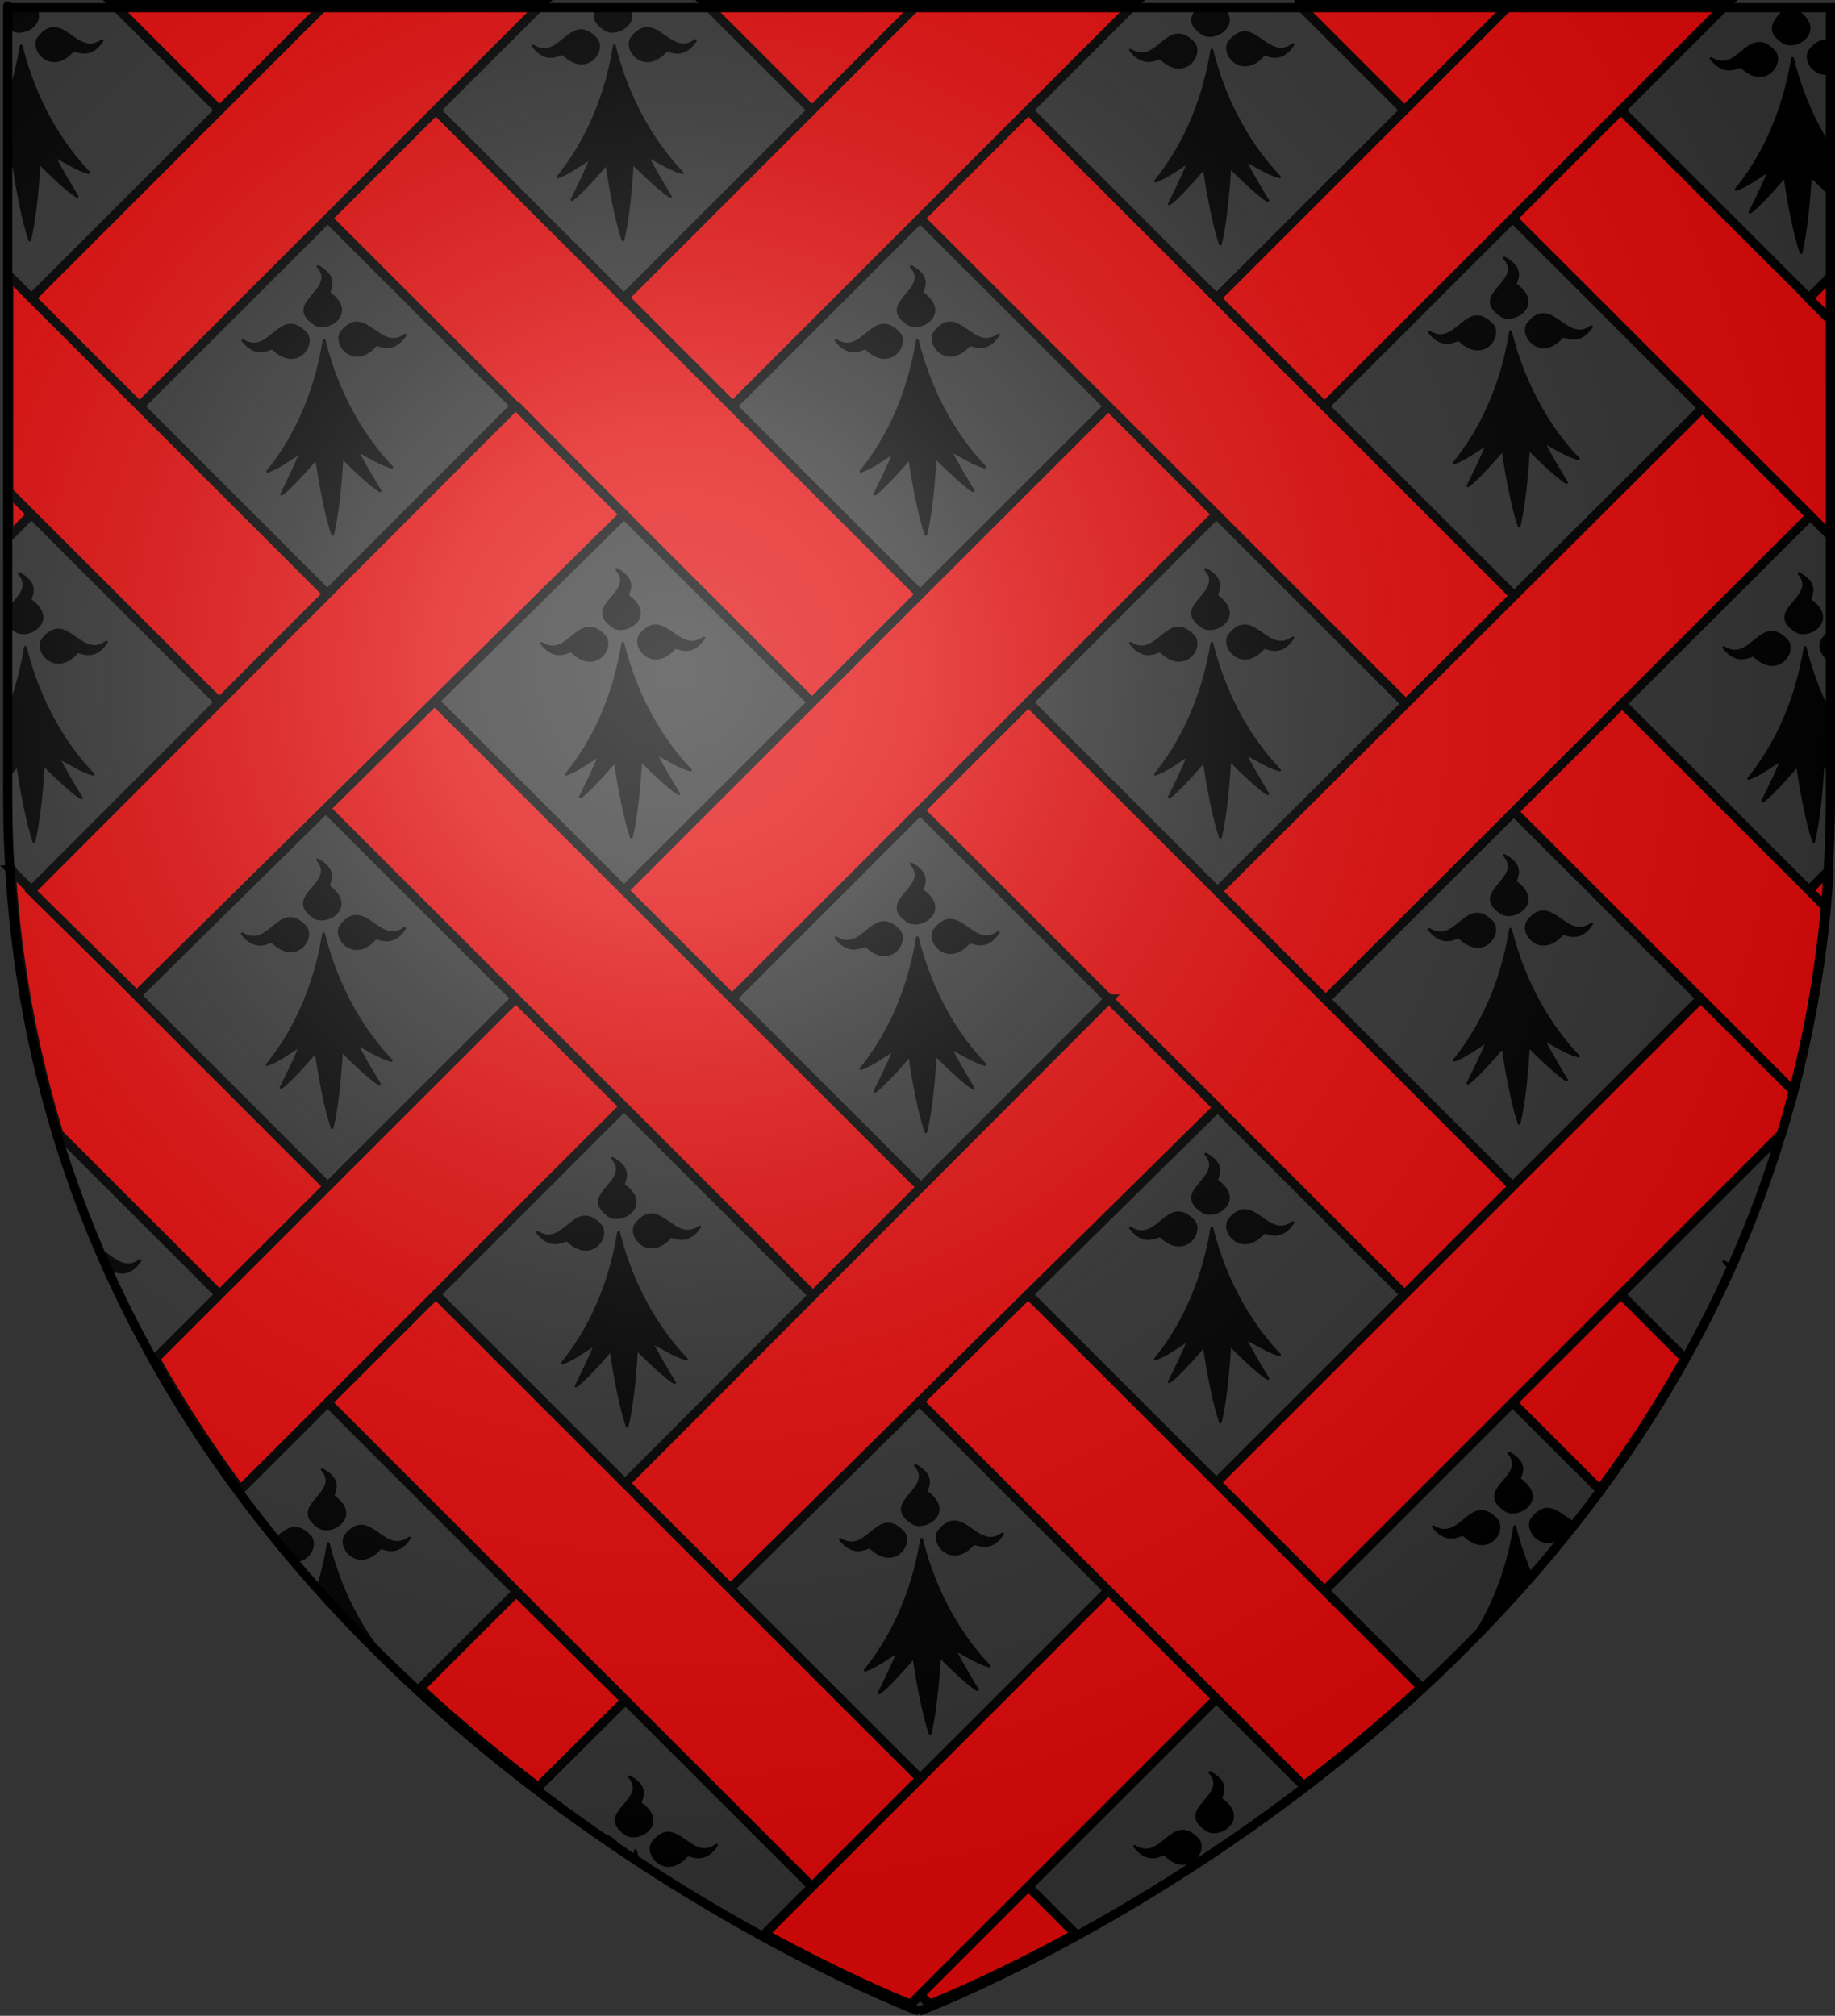 <?xml version="1.0" encoding="UTF-8" standalone="no"?>
<svg
   xmlns:dc="http://purl.org/dc/elements/1.1/"
   xmlns:cc="http://creativecommons.org/ns#"
   xmlns:rdf="http://www.w3.org/1999/02/22-rdf-syntax-ns#"
   xmlns:svg="http://www.w3.org/2000/svg"
   xmlns="http://www.w3.org/2000/svg"
   xmlns:xlink="http://www.w3.org/1999/xlink"
   xmlns:sodipodi="http://sodipodi.sourceforge.net/DTD/sodipodi-0.dtd"
   xmlns:inkscape="http://www.inkscape.org/namespaces/inkscape"
   height="660.335"
   width="601.018"
   version="1.0"
   id="svg2"
   sodipodi:version="0.32"
   inkscape:version="0.48.1 "
   sodipodi:docname="Blason_ville_fr_Vritz_(Loire-Atlantique).svg.2013_03_13_14_46_49.0.svg"
   inkscape:export-filename="/Users/olivier/Desktop/Blason Rouge/Blason_Vide_3D.png"
   inkscape:export-xdpi="144"
   inkscape:export-ydpi="144"
   inkscape:output_extension="org.inkscape.output.svg.inkscape">
  <rect width="100%" height="100%" fill="#333333" stroke="none"/>
  <sodipodi:namedview
     inkscape:window-height="808"
     inkscape:window-width="1280"
     inkscape:pageshadow="2"
     inkscape:pageopacity="0.0"
     guidetolerance="10.0"
     gridtolerance="10.0"
     objecttolerance="10.0"
     borderopacity="1.0"
     bordercolor="#666666"
     pagecolor="#ffffff"
     id="base"
     showgrid="false"
     height="660px"
     inkscape:zoom="0.72567609"
     inkscape:cx="132.45679"
     inkscape:cy="292.40163"
     inkscape:window-x="-3"
     inkscape:window-y="14"
     inkscape:current-layer="layer4"
     showborder="true"
     inkscape:showpageshadow="false"
     inkscape:window-maximized="0" />
  <desc
     id="desc4">Flag of Canton of Valais (Wallis)</desc>
  <defs
     id="defs6">
    <inkscape:perspective
       sodipodi:type="inkscape:persp3d"
       inkscape:vp_x="0 : 330 : 1"
       inkscape:vp_y="0 : 1000 : 0"
       inkscape:vp_z="600 : 330 : 1"
       inkscape:persp3d-origin="300 : 220 : 1"
       id="perspective78" />
    <linearGradient
       id="linearGradient2893">
      <stop
         style="stop-color:white;stop-opacity:0.314;"
         offset="0"
         id="stop2895" />
      <stop
         id="stop2897"
         offset="0.19"
         style="stop-color:white;stop-opacity:0.251;" />
      <stop
         style="stop-color:#6b6b6b;stop-opacity:0.125;"
         offset="0.6"
         id="stop2901" />
      <stop
         style="stop-color:black;stop-opacity:0.125;"
         offset="1"
         id="stop2899" />
    </linearGradient>
    <linearGradient
       id="linearGradient2885">
      <stop
         id="stop2887"
         offset="0"
         style="stop-color:white;stop-opacity:1;" />
      <stop
         style="stop-color:white;stop-opacity:1;"
         offset="0.229"
         id="stop2891" />
      <stop
         id="stop2889"
         offset="1"
         style="stop-color:black;stop-opacity:1;" />
    </linearGradient>
    <linearGradient
       id="linearGradient2955">
      <stop
         id="stop2867"
         offset="0"
         style="stop-color:#fd0000;stop-opacity:1;" />
      <stop
         style="stop-color:#e77275;stop-opacity:0.659;"
         offset="0.5"
         id="stop2873" />
      <stop
         style="stop-color:black;stop-opacity:0.323;"
         offset="1"
         id="stop2959" />
    </linearGradient>
    <radialGradient
       inkscape:collect="always"
       xlink:href="#linearGradient2955"
       id="radialGradient2961"
       cx="225.524"
       cy="218.901"
       fx="225.524"
       fy="218.901"
       r="300"
       gradientTransform="matrix(-4.167939e-4,2.183,-1.884,-3.599562e-4,615.597,-289.121)"
       gradientUnits="userSpaceOnUse" />
    <polygon
       id="star"
       transform="scale(53,53)"
       points="0,-1 0.588,0.809 -0.951,-0.309 0.951,-0.309 -0.588,0.809 0,-1 " />
    <clipPath
       id="clip">
      <path
         d="M 0,-200 L 0,600 L 300,600 L 300,-200 L 0,-200 z"
         id="path10" />
    </clipPath>
    <radialGradient
       inkscape:collect="always"
       xlink:href="#linearGradient2955"
       id="radialGradient1911"
       gradientUnits="userSpaceOnUse"
       gradientTransform="matrix(-4.167939e-4,2.183,-1.884,-3.599562e-4,615.597,-289.121)"
       cx="225.524"
       cy="218.901"
       fx="225.524"
       fy="218.901"
       r="300" />
    <radialGradient
       inkscape:collect="always"
       xlink:href="#linearGradient2955"
       id="radialGradient2865"
       gradientUnits="userSpaceOnUse"
       gradientTransform="matrix(0,1.749,-1.593,-1.049767e-7,551.788,-191.29)"
       cx="225.524"
       cy="218.901"
       fx="225.524"
       fy="218.901"
       r="300" />
    <radialGradient
       inkscape:collect="always"
       xlink:href="#linearGradient2955"
       id="radialGradient2871"
       gradientUnits="userSpaceOnUse"
       gradientTransform="matrix(0,1.386,-1.323,-5.741131e-8,-158.082,-109.541)"
       cx="225.524"
       cy="218.901"
       fx="225.524"
       fy="218.901"
       r="300" />
    <radialGradient
       inkscape:collect="always"
       xlink:href="#linearGradient2893"
       id="radialGradient3163"
       gradientUnits="userSpaceOnUse"
       gradientTransform="matrix(1.353,0,0,1.349,-79.007,-85.747)"
       cx="221.445"
       cy="226.331"
       fx="221.445"
       fy="226.331"
       r="300" />
    <linearGradient
       id="linearGradient2569">
      <stop
         style="stop-color:white;stop-opacity:0.314"
         offset="0"
         id="stop2571" />
      <stop
         style="stop-color:white;stop-opacity:0.251"
         offset="0.19"
         id="stop2573" />
      <stop
         style="stop-color:#6b6b6b;stop-opacity:0.125"
         offset="0.6"
         id="stop2575" />
      <stop
         style="stop-color:black;stop-opacity:0.125"
         offset="1"
         id="stop2577" />
    </linearGradient>
    <linearGradient
       id="linearGradient2561">
      <stop
         style="stop-color:white;stop-opacity:1"
         offset="0"
         id="stop2563" />
      <stop
         style="stop-color:white;stop-opacity:1"
         offset="0.229"
         id="stop2565" />
      <stop
         style="stop-color:black;stop-opacity:1"
         offset="1"
         id="stop2567" />
    </linearGradient>
    <linearGradient
       id="linearGradient2553">
      <stop
         style="stop-color:#fd0000;stop-opacity:1"
         offset="0"
         id="stop2555" />
      <stop
         style="stop-color:#e77275;stop-opacity:0.659"
         offset="0.5"
         id="stop2557" />
      <stop
         style="stop-color:black;stop-opacity:0.323"
         offset="1"
         id="stop2559" />
    </linearGradient>
    <radialGradient
       cx="225.524"
       cy="218.901"
       r="300"
       fx="225.524"
       fy="218.901"
       id="radialGradient2551"
       xlink:href="#linearGradient2955"
       gradientUnits="userSpaceOnUse"
       gradientTransform="matrix(-4.167939e-4,2.183,-1.884,-3.599562e-4,615.597,-289.121)" />
    <polygon
       points="0,-1 0.588,0.809 -0.951,-0.309 0.951,-0.309 -0.588,0.809 0,-1 "
       transform="scale(53,53)"
       id="polygon2549" />
    <clipPath
       id="clipPath2545">
      <path
         d="M 0,-200 L 0,600 L 300,600 L 300,-200 L 0,-200 z"
         id="path2547" />
    </clipPath>
    <radialGradient
       cx="225.524"
       cy="218.901"
       r="300"
       fx="225.524"
       fy="218.901"
       id="radialGradient2543"
       xlink:href="#linearGradient2955"
       gradientUnits="userSpaceOnUse"
       gradientTransform="matrix(-4.167939e-4,2.183,-1.884,-3.599562e-4,615.597,-289.121)" />
    <radialGradient
       cx="225.524"
       cy="218.901"
       r="300"
       fx="225.524"
       fy="218.901"
       id="radialGradient2541"
       xlink:href="#linearGradient2955"
       gradientUnits="userSpaceOnUse"
       gradientTransform="matrix(0,1.749,-1.593,-1.049767e-7,551.788,-191.29)" />
    <radialGradient
       cx="225.524"
       cy="218.901"
       r="300"
       fx="225.524"
       fy="218.901"
       id="radialGradient2539"
       xlink:href="#linearGradient2955"
       gradientUnits="userSpaceOnUse"
       gradientTransform="matrix(0,1.386,-1.323,-5.741131e-8,-158.082,-109.541)" />
    <clipPath
       clipPathUnits="userSpaceOnUse"
       id="clipPath3162">
      <path
         inkscape:connector-curvature="0"
         inkscape:export-ydpi="144"
         inkscape:export-xdpi="144"
         id="path3164"
         style="fill:none;stroke:#000000;stroke-width:10.514;stroke-linecap:butt;stroke-linejoin:miter;stroke-miterlimit:4;stroke-opacity:1;stroke-dasharray:none"
         d="m -332.426,186.02 c 0,0 -980.699,-451.102 -940.205,-1499.727 40.494,-1048.624 36.678,-949.806 36.678,-949.806 l 1993.266,76.973 -36.678,949.806 C 680.14,-188.109 -332.426,186.02 -332.426,186.02 z"
         sodipodi:nodetypes="cccccc" />
    </clipPath>
    <clipPath
       clipPathUnits="userSpaceOnUse"
       id="clipPath3166">
      <path
         inkscape:connector-curvature="0"
         inkscape:export-ydpi="144"
         inkscape:export-xdpi="144"
         id="path3168"
         style="fill:none;stroke:#000000;stroke-width:10.514;stroke-linecap:butt;stroke-linejoin:miter;stroke-miterlimit:4;stroke-opacity:1;stroke-dasharray:none"
         d="m -673.951,558.137 c 0,0 -980.699,-451.102 -940.205,-1499.727 40.494,-1048.624 36.678,-949.806 36.678,-949.806 l 1993.266,76.973 -36.678,949.806 C 338.615,184.008 -673.951,558.137 -673.951,558.137 z"
         sodipodi:nodetypes="cccccc" />
    </clipPath>
    <clipPath
       clipPathUnits="userSpaceOnUse"
       id="clipPath3170">
      <path
         inkscape:connector-curvature="0"
         inkscape:export-ydpi="144"
         inkscape:export-xdpi="144"
         id="path3172"
         style="fill:none;stroke:#000000;stroke-width:10.514;stroke-linecap:butt;stroke-linejoin:miter;stroke-miterlimit:4;stroke-opacity:1;stroke-dasharray:none"
         d="m 302.701,205.477 c 0,0 -980.699,-451.102 -940.205,-1499.727 40.494,-1048.624 36.678,-949.806 36.678,-949.806 l 1993.266,76.973 -36.678,949.806 C 1315.267,-168.653 302.701,205.477 302.701,205.477 z"
         sodipodi:nodetypes="cccccc" />
    </clipPath>
    <clipPath
       clipPathUnits="userSpaceOnUse"
       id="clipPath3174">
      <path
         inkscape:connector-curvature="0"
         inkscape:export-ydpi="144"
         inkscape:export-xdpi="144"
         id="path3176"
         style="fill:none;stroke:#000000;stroke-width:10.514;stroke-linecap:butt;stroke-linejoin:miter;stroke-miterlimit:4;stroke-opacity:1;stroke-dasharray:none"
         d="m 624.3,587.992 c 0,0 -980.699,-451.102 -940.205,-1499.727 40.494,-1048.624 36.678,-949.806 36.678,-949.806 l 1993.266,76.973 -36.678,949.806 C 1636.867,213.862 624.3,587.992 624.3,587.992 z"
         sodipodi:nodetypes="cccccc" />
    </clipPath>
    <clipPath
       clipPathUnits="userSpaceOnUse"
       id="clipPath3178">
      <path
         inkscape:connector-curvature="0"
         inkscape:export-ydpi="144"
         inkscape:export-xdpi="144"
         id="path3180"
         style="fill:none;stroke:#000000;stroke-width:10.514;stroke-linecap:butt;stroke-linejoin:miter;stroke-miterlimit:4;stroke-opacity:1;stroke-dasharray:none"
         d="m -1003.733,864.8 c 0,0 -980.699,-451.102 -940.205,-1499.727 40.494,-1048.624 36.678,-949.806 36.678,-949.806 L 86.006,-1507.76 49.328,-557.953 C 8.834,490.671 -1003.733,864.8 -1003.733,864.8 z"
         sodipodi:nodetypes="cccccc" />
    </clipPath>
    <clipPath
       clipPathUnits="userSpaceOnUse"
       id="clipPath3182">
      <path
         inkscape:connector-curvature="0"
         inkscape:export-ydpi="144"
         inkscape:export-xdpi="144"
         id="path3184"
         style="fill:none;stroke:#000000;stroke-width:10.514;stroke-linecap:butt;stroke-linejoin:miter;stroke-miterlimit:4;stroke-opacity:1;stroke-dasharray:none"
         d="m 905.859,933.472 c 0,0 -980.699,-451.102 -940.205,-1499.727 C 6.148,-1614.879 2.332,-1516.061 2.332,-1516.061 l 1993.266,76.973 -36.678,949.806 C 1918.426,559.343 905.859,933.472 905.859,933.472 z"
         sodipodi:nodetypes="cccccc" />
    </clipPath>
    <clipPath
       clipPathUnits="userSpaceOnUse"
       id="clipPath3186">
      <path
         inkscape:connector-curvature="0"
         inkscape:export-ydpi="144"
         inkscape:export-xdpi="144"
         id="path3188"
         style="fill:none;stroke:#000000;stroke-width:10.514;stroke-linecap:butt;stroke-linejoin:miter;stroke-miterlimit:4;stroke-opacity:1;stroke-dasharray:none"
         d="m -1045.839,2313.14 c 0,0 -980.699,-451.102 -940.205,-1499.727 40.494,-1048.624 36.678,-949.806 36.678,-949.806 L 43.9,-59.42 7.222,890.386 C -33.272,1939.011 -1045.839,2313.14 -1045.839,2313.14 z"
         sodipodi:nodetypes="cccccc" />
    </clipPath>
    <clipPath
       clipPathUnits="userSpaceOnUse"
       id="clipPath3190">
      <path
         inkscape:connector-curvature="0"
         inkscape:export-ydpi="144"
         inkscape:export-xdpi="144"
         id="path3192"
         style="fill:none;stroke:#000000;stroke-width:10.514;stroke-linecap:butt;stroke-linejoin:miter;stroke-miterlimit:4;stroke-opacity:1;stroke-dasharray:none"
         d="m -411.298,2347.784 c 0,0 -980.699,-451.102 -940.205,-1499.727 40.494,-1048.624 36.678,-949.806 36.678,-949.806 L 678.441,-24.776 641.763,925.03 C 601.269,1973.654 -411.298,2347.784 -411.298,2347.784 z"
         sodipodi:nodetypes="cccccc" />
    </clipPath>
    <clipPath
       clipPathUnits="userSpaceOnUse"
       id="clipPath3194">
      <path
         inkscape:connector-curvature="0"
         inkscape:export-ydpi="144"
         inkscape:export-xdpi="144"
         id="path3196"
         style="fill:none;stroke:#000000;stroke-width:10.514;stroke-linecap:butt;stroke-linejoin:miter;stroke-miterlimit:4;stroke-opacity:1;stroke-dasharray:none"
         d="m 241.842,2378.075 c 0,0 -980.699,-451.102 -940.205,-1499.727 40.494,-1048.624 36.678,-949.806 36.678,-949.806 L 1331.581,5.515 1294.903,955.321 C 1254.409,2003.946 241.842,2378.075 241.842,2378.075 z"
         sodipodi:nodetypes="cccccc" />
    </clipPath>
    <clipPath
       clipPathUnits="userSpaceOnUse"
       id="clipPath3198">
      <path
         inkscape:connector-curvature="0"
         inkscape:export-ydpi="144"
         inkscape:export-xdpi="144"
         id="path3200"
         style="fill:none;stroke:#000000;stroke-width:10.514;stroke-linecap:butt;stroke-linejoin:miter;stroke-miterlimit:4;stroke-opacity:1;stroke-dasharray:none"
         d="m 890.577,2403.127 c 0,0 -980.699,-451.102 -940.205,-1499.727 40.494,-1048.624 36.678,-949.806 36.678,-949.806 L 1980.315,30.567 1943.637,980.373 c -40.494,1048.624 -1053.061,1422.754 -1053.061,1422.754 z"
         sodipodi:nodetypes="cccccc" />
    </clipPath>
    <clipPath
       clipPathUnits="userSpaceOnUse"
       id="clipPath3202">
      <path
         inkscape:connector-curvature="0"
         inkscape:export-ydpi="144"
         inkscape:export-xdpi="144"
         id="path3204"
         style="fill:none;stroke:#000000;stroke-width:10.514;stroke-linecap:butt;stroke-linejoin:miter;stroke-miterlimit:4;stroke-opacity:1;stroke-dasharray:none"
         d="m -1032.274,1603.891 c 0,0 -980.699,-451.102 -940.205,-1499.727 40.494,-1048.624 36.678,-949.806 36.678,-949.806 L 57.465,-768.669 20.787,181.137 C -19.707,1229.761 -1032.274,1603.891 -1032.274,1603.891 z"
         sodipodi:nodetypes="cccccc" />
    </clipPath>
    <clipPath
       clipPathUnits="userSpaceOnUse"
       id="clipPath3206">
      <path
         inkscape:connector-curvature="0"
         inkscape:export-ydpi="144"
         inkscape:export-xdpi="144"
         id="path3208"
         style="fill:none;stroke:#000000;stroke-width:10.514;stroke-linecap:butt;stroke-linejoin:miter;stroke-miterlimit:4;stroke-opacity:1;stroke-dasharray:none"
         d="m 913.93,1679.046 c 0,0 -980.699,-451.102 -940.205,-1499.727 C 14.219,-869.305 10.403,-770.487 10.403,-770.487 L 2003.669,-693.514 1966.991,256.292 C 1926.497,1304.917 913.93,1679.046 913.93,1679.046 z"
         sodipodi:nodetypes="cccccc" />
    </clipPath>
  </defs>
  <g
     inkscape:groupmode="layer"
     id="layer3"
     inkscape:label="Fond écu"
     style="display:inline"
     transform="translate(1.018,0.334)"
     sodipodi:insensitive="true" />
  <g
     inkscape:groupmode="layer"
     id="layer4"
     inkscape:label="Meubles"
     transform="translate(1.018,0.334)"
     sodipodi:insensitive="true">
    <g
       id="g3645"
       inkscape:label="Calque 1"
       transform="translate(-117.596,-235.493)">
      <g
         transform="translate(109.318,303.367)"
         id="g7133"
         sodipodi:insensitive="true" />
    </g>
    <g
       id="g2403"
       transform="translate(134.711,-2.79)"
       style="fill:#e20909;display:inline">
      <path
         id="path4742"
         d="m -132.069,287.455 c 1.935,30.953 7.436,59.763 15.625,86.469 l 285.219,285.094 c 6.696,-2.718 24.199,-10.177 47.781,-23.062 l -348.625,-348.5 z"
         style="fill:#e20909;fill-opacity:1;fill-rule:evenodd;stroke:#000000;stroke-width:3;stroke-linecap:butt;stroke-linejoin:miter;stroke-miterlimit:4;stroke-opacity:1;stroke-dasharray:none;display:inline"
         inkscape:connector-curvature="0" />
      <path
         id="path7412"
         d="M 289.681,3.955 464.15,178.362 c 0,-32.347 0,-61.798 0,-70.812 l -103.625,-103.594 -70.844,0 z"
         style="fill:#e20909;fill-opacity:1;fill-rule:evenodd;stroke:#000000;stroke-width:3;stroke-linecap:butt;stroke-linejoin:miter;stroke-miterlimit:4;stroke-opacity:1;stroke-dasharray:none;display:inline"
         inkscape:connector-curvature="0" />
      <path
         id="path8302"
         d="M -98.444,3.955 388.275,490.455 c 9.965,-13.443 19.329,-27.752 27.875,-42.969 L -27.6,3.955 l -70.844,0 z"
         style="fill:#e20909;fill-opacity:1;fill-rule:evenodd;stroke:#000000;stroke-width:3;stroke-linecap:butt;stroke-linejoin:miter;stroke-miterlimit:4;stroke-opacity:1;stroke-dasharray:none;display:inline"
         inkscape:connector-curvature="0" />
      <path
         id="path6522"
         d="M -29.225,3.955 -132.85,107.549 l 0,70.812 174.469,-174.406 -70.844,0 z"
         style="fill:#e20909;fill-opacity:1;fill-rule:evenodd;stroke:#000000;stroke-width:3;stroke-linecap:butt;stroke-linejoin:miter;stroke-miterlimit:4;stroke-opacity:1;stroke-dasharray:none;display:inline"
         inkscape:connector-curvature="0" />
      <path
         id="path5632"
         d="m 463.368,287.487 -348.625,348.469 c 23.58,12.884 41.085,20.344 47.781,23.062 L 447.743,373.924 c 8.186,-26.697 13.688,-55.496 15.625,-86.438 z"
         style="fill:#e20909;fill-opacity:1;fill-rule:evenodd;stroke:#000000;stroke-width:3;stroke-linecap:butt;stroke-linejoin:miter;stroke-miterlimit:4;stroke-opacity:1;stroke-dasharray:none;display:inline"
         inkscape:connector-curvature="0" />
      <path
         id="path9192"
         d="M 358.9,3.955 -84.85,447.518 c 8.541,15.206 17.917,29.503 27.875,42.938 L 429.743,3.955 l -70.844,0 z"
         style="fill:#e20909;fill-opacity:1;fill-rule:evenodd;stroke:#000000;stroke-width:3;stroke-linecap:butt;stroke-linejoin:miter;stroke-miterlimit:4;stroke-opacity:1;stroke-dasharray:none;display:inline"
         inkscape:connector-curvature="0" />
      <path
         id="path10082"
         d="m -132.85,92.705 0,70.844 424.125,423.906 c 12.735,-9.715 25.709,-20.449 38.531,-32.281 L -132.85,92.705 z"
         style="fill:#e20909;fill-opacity:1;fill-rule:evenodd;stroke:#000000;stroke-width:3;stroke-linecap:butt;stroke-linejoin:miter;stroke-miterlimit:4;stroke-opacity:1;stroke-dasharray:none;display:inline"
         inkscape:connector-curvature="0" />
      <path
         id="path10972"
         d="M 95.618,3.955 451.743,359.955 c 5.025,-19.052 8.665,-39.116 10.656,-60.219 L 166.462,3.955 l -70.844,0 z"
         style="fill:#e20909;fill-opacity:1;fill-rule:evenodd;stroke:#000000;stroke-width:3;stroke-linecap:butt;stroke-linejoin:miter;stroke-miterlimit:4;stroke-opacity:1;stroke-dasharray:none;display:inline"
         inkscape:connector-curvature="0" />
      <path
         id="path11862"
         d="m 464.15,92.737 -7.469,7.469 7.469,7.438 c 0,-1.902 0,-13.665 0,-14.906 z m -42.281,43.438 -158.812,158.25 35.438,35.438 158.719,-158.438 -35.344,-35.25 z m -194.438,193.562 -158.344,158.594 34.437,34.375 159.562,-157.469 -35.656,-35.5 z M 33.337,524.08 1.868,555.518 c 12.88,11.862 25.904,22.616 38.687,32.344 l 28.5,-28.375 -35.719,-35.406 z"
         style="fill:#e20909;fill-opacity:1;fill-rule:evenodd;stroke:#000000;stroke-width:3;stroke-linecap:butt;stroke-linejoin:miter;stroke-miterlimit:4;stroke-opacity:1;stroke-dasharray:none;display:inline"
         inkscape:connector-curvature="0" />
      <path
         id="path12752"
         d="M 164.837,3.955 68.806,99.924 104.243,135.362 235.712,3.955 l -70.875,0 z M 33.181,135.237 -125.6,294.268 l 34.656,34.156 159.562,-157.438 -35.438,-35.75 z"
         style="fill:#e20909;fill-opacity:1;fill-rule:evenodd;stroke:#000000;stroke-width:3;stroke-linecap:butt;stroke-linejoin:miter;stroke-miterlimit:4;stroke-opacity:1;stroke-dasharray:none;display:inline"
         inkscape:connector-curvature="0" />
    </g>
    <g
       id="g3083"
       transform="matrix(0.299,-0.01,0.012,0.272,104.964,305.478)"
       style="stroke:#000000;stroke-width:3;stroke-linecap:round;stroke-linejoin:round">
      <path
         id="path3085"
         d="m 0,0 c -13,69.5 -40,120.5 -68,155.5 12,-4 25,-14 37.5,-22 -7.5,18 -15.5,34 -23.5,50 4,-2 20,-18 40,-42 3,33 8,70 14,92.5 6,-22.5 11,-59.5 14,-92.5 20,24 36,40 40,42 -8,-16 -16,-32 -23.5,-50 12.5,8 25.5,18 37.5,22 C 40,120.5 13,69.5 0,0 z"
         inkscape:connector-curvature="0" />
      <path
         d="m 56,8.35 c 2.3,-3.7 17.2,13 33,-11.5 -29.4,21.7 -42.2,-39.76 -69,-6.3 -10.6,13.2 11,46.4 36,17.8 z"
         id="h"
         inkscape:connector-curvature="0" />
      <use
         id="use3088"
         transform="matrix(0,-1,1,0,0,0)"
         xlink:href="#h"
         x="0"
         y="0"
         width="1"
         height="1" />
      <use
         id="use3090"
         transform="scale(-1,1)"
         xlink:href="#h"
         x="0"
         y="0"
         width="1"
         height="1" />
    </g>
    <g
       id="g3083-1"
       transform="matrix(0.299,-0.01,0.012,0.272,299.428,306.795)"
       style="stroke:#000000;stroke-width:3;stroke-linecap:round;stroke-linejoin:round">
      <path
         id="path3085-7"
         d="m 0,0 c -13,69.5 -40,120.5 -68,155.5 12,-4 25,-14 37.5,-22 -7.5,18 -15.5,34 -23.5,50 4,-2 20,-18 40,-42 3,33 8,70 14,92.5 6,-22.5 11,-59.5 14,-92.5 20,24 36,40 40,42 -8,-16 -16,-32 -23.5,-50 12.5,8 25.5,18 37.5,22 C 40,120.5 13,69.5 0,0 z"
         inkscape:connector-curvature="0" />
      <path
         d="m 56,8.35 c 2.3,-3.7 17.2,13 33,-11.5 -29.4,21.7 -42.2,-39.76 -69,-6.3 -10.6,13.2 11,46.4 36,17.8 z"
         id="h-4"
         inkscape:connector-curvature="0" />
      <use
         id="use3088-0"
         transform="matrix(0,-1,1,0,0,0)"
         xlink:href="#h-4"
         x="0"
         y="0"
         width="1"
         height="1" />
      <use
         id="use3090-9"
         transform="scale(-1,1)"
         xlink:href="#h-4"
         x="0"
         y="0"
         width="1"
         height="1" />
    </g>
    <g
       id="g3083-4"
       transform="matrix(0.299,-0.01,0.012,0.272,493.73,304.039)"
       style="stroke:#000000;stroke-width:3;stroke-linecap:round;stroke-linejoin:round">
      <path
         id="path3085-8"
         d="m 0,0 c -13,69.5 -40,120.5 -68,155.5 12,-4 25,-14 37.5,-22 -7.5,18 -15.5,34 -23.5,50 4,-2 20,-18 40,-42 3,33 8,70 14,92.5 6,-22.5 11,-59.5 14,-92.5 20,24 36,40 40,42 -8,-16 -16,-32 -23.5,-50 12.5,8 25.5,18 37.5,22 C 40,120.5 13,69.5 0,0 z"
         inkscape:connector-curvature="0" />
      <path
         d="m 56,8.35 c 2.3,-3.7 17.2,13 33,-11.5 -29.4,21.7 -42.2,-39.76 -69,-6.3 -10.6,13.2 11,46.4 36,17.8 z"
         id="h-8"
         inkscape:connector-curvature="0" />
      <use
         id="use3088-2"
         transform="matrix(0,-1,1,0,0,0)"
         xlink:href="#h-8"
         x="0"
         y="0"
         width="1"
         height="1" />
      <use
         id="use3090-4"
         transform="scale(-1,1)"
         xlink:href="#h-8"
         x="0"
         y="0"
         width="1"
         height="1" />
    </g>
    <g
       id="g3083-5"
       transform="matrix(0.299,-0.01,0.012,0.272,7.287,211.712)"
       style="stroke:#000000;stroke-width:3;stroke-linecap:round;stroke-linejoin:round"
       clip-path="url(#clipPath3206)">
      <path
         id="path3085-5"
         d="m 0,0 c -13,69.5 -40,120.5 -68,155.5 12,-4 25,-14 37.5,-22 -7.5,18 -15.5,34 -23.5,50 4,-2 20,-18 40,-42 3,33 8,70 14,92.5 6,-22.5 11,-59.5 14,-92.5 20,24 36,40 40,42 -8,-16 -16,-32 -23.5,-50 12.5,8 25.5,18 37.5,22 C 40,120.5 13,69.5 0,0 z"
         inkscape:connector-curvature="0" />
      <path
         d="m 56,8.35 c 2.3,-3.7 17.2,13 33,-11.5 -29.4,21.7 -42.2,-39.76 -69,-6.3 -10.6,13.2 11,46.4 36,17.8 z"
         id="h-1"
         inkscape:connector-curvature="0" />
      <use
         id="use3088-7"
         transform="matrix(0,-1,1,0,0,0)"
         xlink:href="#h-1"
         x="0"
         y="0"
         width="1"
         height="1" />
      <use
         id="use3090-1"
         transform="scale(-1,1)"
         xlink:href="#h-1"
         x="0"
         y="0"
         width="1"
         height="1" />
    </g>
    <g
       id="g3083-15"
       transform="matrix(0.299,-0.01,0.012,0.272,202.966,210.334)"
       style="stroke:#000000;stroke-width:3;stroke-linecap:round;stroke-linejoin:round">
      <path
         id="path3085-2"
         d="m 0,0 c -13,69.5 -40,120.5 -68,155.5 12,-4 25,-14 37.5,-22 -7.5,18 -15.5,34 -23.5,50 4,-2 20,-18 40,-42 3,33 8,70 14,92.5 6,-22.5 11,-59.5 14,-92.5 20,24 36,40 40,42 -8,-16 -16,-32 -23.5,-50 12.5,8 25.5,18 37.5,22 C 40,120.5 13,69.5 0,0 z"
         inkscape:connector-curvature="0" />
      <path
         d="m 56,8.35 c 2.3,-3.7 17.2,13 33,-11.5 -29.4,21.7 -42.2,-39.76 -69,-6.3 -10.6,13.2 11,46.4 36,17.8 z"
         id="h-7"
         inkscape:connector-curvature="0" />
      <use
         id="use3088-6"
         transform="matrix(0,-1,1,0,0,0)"
         xlink:href="#h-7"
         x="0"
         y="0"
         width="1"
         height="1" />
      <use
         id="use3090-14"
         transform="scale(-1,1)"
         xlink:href="#h-7"
         x="0"
         y="0"
         width="1"
         height="1" />
    </g>
    <g
       id="g3083-2"
       transform="matrix(0.299,-0.01,0.012,0.272,395.89,210.334)"
       style="stroke:#000000;stroke-width:3;stroke-linecap:round;stroke-linejoin:round">
      <path
         id="path3085-3"
         d="m 0,0 c -13,69.5 -40,120.5 -68,155.5 12,-4 25,-14 37.5,-22 -7.5,18 -15.5,34 -23.5,50 4,-2 20,-18 40,-42 3,33 8,70 14,92.5 6,-22.5 11,-59.5 14,-92.5 20,24 36,40 40,42 -8,-16 -16,-32 -23.5,-50 12.5,8 25.5,18 37.5,22 C 40,120.5 13,69.5 0,0 z"
         inkscape:connector-curvature="0" />
      <path
         d="m 56,8.35 c 2.3,-3.7 17.2,13 33,-11.5 -29.4,21.7 -42.2,-39.76 -69,-6.3 -10.6,13.2 11,46.4 36,17.8 z"
         id="h-2"
         inkscape:connector-curvature="0" />
      <use
         id="use3088-21"
         transform="matrix(0,-1,1,0,0,0)"
         xlink:href="#h-2"
         x="0"
         y="0"
         width="1"
         height="1" />
      <use
         id="use3090-6"
         transform="scale(-1,1)"
         xlink:href="#h-2"
         x="0"
         y="0"
         width="1"
         height="1" />
    </g>
    <g
       id="g3083-8"
       transform="matrix(0.299,-0.01,0.012,0.272,590.192,211.712)"
       style="stroke:#000000;stroke-width:3;stroke-linecap:round;stroke-linejoin:round"
       clip-path="url(#clipPath3202)">
      <path
         id="path3085-57"
         d="m 0,0 c -13,69.5 -40,120.5 -68,155.5 12,-4 25,-14 37.5,-22 -7.5,18 -15.5,34 -23.5,50 4,-2 20,-18 40,-42 3,33 8,70 14,92.5 6,-22.5 11,-59.5 14,-92.5 20,24 36,40 40,42 -8,-16 -16,-32 -23.5,-50 12.5,8 25.5,18 37.5,22 C 40,120.5 13,69.5 0,0 z"
         inkscape:connector-curvature="0" />
      <path
         d="m 56,8.35 c 2.3,-3.7 17.2,13 33,-11.5 -29.4,21.7 -42.2,-39.76 -69,-6.3 -10.6,13.2 11,46.4 36,17.8 z"
         id="h-6"
         inkscape:connector-curvature="0" />
      <use
         id="use3088-1"
         transform="matrix(0,-1,1,0,0,0)"
         xlink:href="#h-6"
         x="0"
         y="0"
         width="1"
         height="1" />
      <use
         id="use3090-8"
         transform="scale(-1,1)"
         xlink:href="#h-6"
         x="0"
         y="0"
         width="1"
         height="1" />
    </g>
    <g
       id="g3083-9"
       transform="matrix(0.299,-0.01,0.012,0.272,105.127,111.116)"
       style="stroke:#000000;stroke-width:3;stroke-linecap:round;stroke-linejoin:round">
      <path
         id="path3085-27"
         d="m 0,0 c -13,69.5 -40,120.5 -68,155.5 12,-4 25,-14 37.5,-22 -7.5,18 -15.5,34 -23.5,50 4,-2 20,-18 40,-42 3,33 8,70 14,92.5 6,-22.5 11,-59.5 14,-92.5 20,24 36,40 40,42 -8,-16 -16,-32 -23.5,-50 12.5,8 25.5,18 37.5,22 C 40,120.5 13,69.5 0,0 z"
         inkscape:connector-curvature="0" />
      <path
         d="m 56,8.35 c 2.3,-3.7 17.2,13 33,-11.5 -29.4,21.7 -42.2,-39.76 -69,-6.3 -10.6,13.2 11,46.4 36,17.8 z"
         id="h-9"
         inkscape:connector-curvature="0" />
      <use
         id="use3088-5"
         transform="matrix(0,-1,1,0,0,0)"
         xlink:href="#h-9"
         x="0"
         y="0"
         width="1"
         height="1" />
      <use
         id="use3090-43"
         transform="scale(-1,1)"
         xlink:href="#h-9"
         x="0"
         y="0"
         width="1"
         height="1" />
    </g>
    <g
       id="g3083-12"
       transform="matrix(0.299,-0.01,0.012,0.272,299.428,111.116)"
       style="stroke:#000000;stroke-width:3;stroke-linecap:round;stroke-linejoin:round">
      <path
         id="path3085-33"
         d="m 0,0 c -13,69.5 -40,120.5 -68,155.5 12,-4 25,-14 37.5,-22 -7.5,18 -15.5,34 -23.5,50 4,-2 20,-18 40,-42 3,33 8,70 14,92.5 6,-22.5 11,-59.5 14,-92.5 20,24 36,40 40,42 -8,-16 -16,-32 -23.5,-50 12.5,8 25.5,18 37.5,22 C 40,120.5 13,69.5 0,0 z"
         inkscape:connector-curvature="0" />
      <path
         d="m 56,8.35 c 2.3,-3.7 17.2,13 33,-11.5 -29.4,21.7 -42.2,-39.76 -69,-6.3 -10.6,13.2 11,46.4 36,17.8 z"
         id="h-41"
         inkscape:connector-curvature="0" />
      <use
         id="use3088-13"
         transform="matrix(0,-1,1,0,0,0)"
         xlink:href="#h-41"
         x="0"
         y="0"
         width="1"
         height="1" />
      <use
         id="use3090-87"
         transform="scale(-1,1)"
         xlink:href="#h-41"
         x="0"
         y="0"
         width="1"
         height="1" />
    </g>
    <g
       id="g3083-42"
       transform="matrix(0.299,-0.01,0.012,0.272,493.73,108.36)"
       style="stroke:#000000;stroke-width:3;stroke-linecap:round;stroke-linejoin:round">
      <path
         id="path3085-77"
         d="m 0,0 c -13,69.5 -40,120.5 -68,155.5 12,-4 25,-14 37.5,-22 -7.5,18 -15.5,34 -23.5,50 4,-2 20,-18 40,-42 3,33 8,70 14,92.5 6,-22.5 11,-59.5 14,-92.5 20,24 36,40 40,42 -8,-16 -16,-32 -23.5,-50 12.5,8 25.5,18 37.5,22 C 40,120.5 13,69.5 0,0 z"
         inkscape:connector-curvature="0" />
      <path
         d="m 56,8.35 c 2.3,-3.7 17.2,13 33,-11.5 -29.4,21.7 -42.2,-39.76 -69,-6.3 -10.6,13.2 11,46.4 36,17.8 z"
         id="h-93"
         inkscape:connector-curvature="0" />
      <use
         id="use3088-19"
         transform="matrix(0,-1,1,0,0,0)"
         xlink:href="#h-93"
         x="0"
         y="0"
         width="1"
         height="1" />
      <use
         id="use3090-86"
         transform="scale(-1,1)"
         xlink:href="#h-93"
         x="0"
         y="0"
         width="1"
         height="1" />
    </g>
    <g
       id="g3083-50"
       transform="matrix(0.299,-0.01,0.012,0.272,5.909,14.654)"
       style="stroke:#000000;stroke-width:3;stroke-linecap:round;stroke-linejoin:round"
       clip-path="url(#clipPath3198)">
      <path
         id="path3085-28"
         d="m 0,0 c -13,69.5 -40,120.5 -68,155.5 12,-4 25,-14 37.5,-22 -7.5,18 -15.5,34 -23.5,50 4,-2 20,-18 40,-42 3,33 8,70 14,92.5 6,-22.5 11,-59.5 14,-92.5 20,24 36,40 40,42 -8,-16 -16,-32 -23.5,-50 12.5,8 25.5,18 37.5,22 C 40,120.5 13,69.5 0,0 z"
         inkscape:connector-curvature="0" />
      <path
         d="m 56,8.35 c 2.3,-3.7 17.2,13 33,-11.5 -29.4,21.7 -42.2,-39.76 -69,-6.3 -10.6,13.2 11,46.4 36,17.8 z"
         id="h-60"
         inkscape:connector-curvature="0" />
      <use
         id="use3088-24"
         transform="matrix(0,-1,1,0,0,0)"
         xlink:href="#h-60"
         x="0"
         y="0"
         width="1"
         height="1" />
      <use
         id="use3090-865"
         transform="scale(-1,1)"
         xlink:href="#h-60"
         x="0"
         y="0"
         width="1"
         height="1" />
    </g>
    <g
       id="g3083-0"
       transform="matrix(0.299,-0.01,0.012,0.272,200.21,14.654)"
       style="stroke:#000000;stroke-width:3;stroke-linecap:round;stroke-linejoin:round"
       clip-path="url(#clipPath3194)">
      <path
         id="path3085-9"
         d="m 0,0 c -13,69.5 -40,120.5 -68,155.5 12,-4 25,-14 37.5,-22 -7.5,18 -15.5,34 -23.5,50 4,-2 20,-18 40,-42 3,33 8,70 14,92.5 6,-22.5 11,-59.5 14,-92.5 20,24 36,40 40,42 -8,-16 -16,-32 -23.5,-50 12.5,8 25.5,18 37.5,22 C 40,120.5 13,69.5 0,0 z"
         inkscape:connector-curvature="0" />
      <path
         d="m 56,8.35 c 2.3,-3.7 17.2,13 33,-11.5 -29.4,21.7 -42.2,-39.76 -69,-6.3 -10.6,13.2 11,46.4 36,17.8 z"
         id="h-0"
         inkscape:connector-curvature="0" />
      <use
         id="use3088-06"
         transform="matrix(0,-1,1,0,0,0)"
         xlink:href="#h-0"
         x="0"
         y="0"
         width="1"
         height="1" />
      <use
         id="use3090-13"
         transform="scale(-1,1)"
         xlink:href="#h-0"
         x="0"
         y="0"
         width="1"
         height="1" />
    </g>
    <g
       id="g3083-89"
       transform="matrix(0.299,-0.01,0.012,0.272,395.89,16.032)"
       style="stroke:#000000;stroke-width:3;stroke-linecap:round;stroke-linejoin:round"
       clip-path="url(#clipPath3190)">
      <path
         id="path3085-34"
         d="m 0,0 c -13,69.5 -40,120.5 -68,155.5 12,-4 25,-14 37.5,-22 -7.5,18 -15.5,34 -23.5,50 4,-2 20,-18 40,-42 3,33 8,70 14,92.5 6,-22.5 11,-59.5 14,-92.5 20,24 36,40 40,42 -8,-16 -16,-32 -23.5,-50 12.5,8 25.5,18 37.5,22 C 40,120.5 13,69.5 0,0 z"
         inkscape:connector-curvature="0" />
      <path
         d="m 56,8.35 c 2.3,-3.7 17.2,13 33,-11.5 -29.4,21.7 -42.2,-39.76 -69,-6.3 -10.6,13.2 11,46.4 36,17.8 z"
         id="h-46"
         inkscape:connector-curvature="0" />
      <use
         id="use3088-066"
         transform="matrix(0,-1,1,0,0,0)"
         xlink:href="#h-46"
         x="0"
         y="0"
         width="1"
         height="1" />
      <use
         id="use3090-18"
         transform="scale(-1,1)"
         xlink:href="#h-46"
         x="0"
         y="0"
         width="1"
         height="1" />
    </g>
    <g
       id="g3083-49"
       transform="matrix(0.299,-0.01,0.012,0.272,586.057,18.788)"
       style="stroke:#000000;stroke-width:3;stroke-linecap:round;stroke-linejoin:round"
       clip-path="url(#clipPath3186)">
      <path
         id="path3085-6"
         d="m 0,0 c -13,69.5 -40,120.5 -68,155.5 12,-4 25,-14 37.5,-22 -7.5,18 -15.5,34 -23.5,50 4,-2 20,-18 40,-42 3,33 8,70 14,92.5 6,-22.5 11,-59.5 14,-92.5 20,24 36,40 40,42 -8,-16 -16,-32 -23.5,-50 12.5,8 25.5,18 37.5,22 C 40,120.5 13,69.5 0,0 z"
         inkscape:connector-curvature="0" />
      <path
         d="m 56,8.35 c 2.3,-3.7 17.2,13 33,-11.5 -29.4,21.7 -42.2,-39.76 -69,-6.3 -10.6,13.2 11,46.4 36,17.8 z"
         id="h-3"
         inkscape:connector-curvature="0" />
      <use
         id="use3088-78"
         transform="matrix(0,-1,1,0,0,0)"
         xlink:href="#h-3"
         x="0"
         y="0"
         width="1"
         height="1" />
      <use
         id="use3090-82"
         transform="scale(-1,1)"
         xlink:href="#h-3"
         x="0"
         y="0"
         width="1"
         height="1" />
    </g>
    <g
       id="g3083-91"
       transform="matrix(0.299,-0.01,0.012,0.272,18.311,414.281)"
       style="stroke:#000000;stroke-width:3;stroke-linecap:round;stroke-linejoin:round"
       clip-path="url(#clipPath3182)">
      <path
         id="path3085-35"
         d="m 0,0 c -13,69.5 -40,120.5 -68,155.5 12,-4 25,-14 37.5,-22 -7.5,18 -15.5,34 -23.5,50 4,-2 20,-18 40,-42 3,33 8,70 14,92.5 6,-22.5 11,-59.5 14,-92.5 20,24 36,40 40,42 -8,-16 -16,-32 -23.5,-50 12.5,8 25.5,18 37.5,22 C 40,120.5 13,69.5 0,0 z"
         inkscape:connector-curvature="0" />
      <path
         d="m 56,8.35 c 2.3,-3.7 17.2,13 33,-11.5 -29.4,21.7 -42.2,-39.76 -69,-6.3 -10.6,13.2 11,46.4 36,17.8 z"
         id="h-98"
         inkscape:connector-curvature="0" />
      <use
         id="use3088-4"
         transform="matrix(0,-1,1,0,0,0)"
         xlink:href="#h-98"
         x="0"
         y="0"
         width="1"
         height="1" />
      <use
         id="use3090-0"
         transform="scale(-1,1)"
         xlink:href="#h-98"
         x="0"
         y="0"
         width="1"
         height="1" />
    </g>
    <g
       id="g3083-7"
       transform="matrix(0.299,-0.01,0.012,0.272,201.588,403.257)"
       style="stroke:#000000;stroke-width:3;stroke-linecap:round;stroke-linejoin:round">
      <path
         id="path3085-63"
         d="m 0,0 c -13,69.5 -40,120.5 -68,155.5 12,-4 25,-14 37.5,-22 -7.5,18 -15.5,34 -23.5,50 4,-2 20,-18 40,-42 3,33 8,70 14,92.5 6,-22.5 11,-59.5 14,-92.5 20,24 36,40 40,42 -8,-16 -16,-32 -23.5,-50 12.5,8 25.5,18 37.5,22 C 40,120.5 13,69.5 0,0 z"
         inkscape:connector-curvature="0" />
      <path
         d="m 56,8.35 c 2.3,-3.7 17.2,13 33,-11.5 -29.4,21.7 -42.2,-39.76 -69,-6.3 -10.6,13.2 11,46.4 36,17.8 z"
         id="h-61"
         inkscape:connector-curvature="0" />
      <use
         id="use3088-54"
         transform="matrix(0,-1,1,0,0,0)"
         xlink:href="#h-61"
         x="0"
         y="0"
         width="1"
         height="1" />
      <use
         id="use3090-2"
         transform="scale(-1,1)"
         xlink:href="#h-61"
         x="0"
         y="0"
         width="1"
         height="1" />
    </g>
    <g
       id="g3083-09"
       transform="matrix(0.299,-0.01,0.012,0.272,395.89,401.879)"
       style="stroke:#000000;stroke-width:3;stroke-linecap:round;stroke-linejoin:round">
      <path
         id="path3085-73"
         d="m 0,0 c -13,69.5 -40,120.5 -68,155.5 12,-4 25,-14 37.5,-22 -7.5,18 -15.5,34 -23.5,50 4,-2 20,-18 40,-42 3,33 8,70 14,92.5 6,-22.5 11,-59.5 14,-92.5 20,24 36,40 40,42 -8,-16 -16,-32 -23.5,-50 12.5,8 25.5,18 37.5,22 C 40,120.5 13,69.5 0,0 z"
         inkscape:connector-curvature="0" />
      <path
         d="m 56,8.35 c 2.3,-3.7 17.2,13 33,-11.5 -29.4,21.7 -42.2,-39.76 -69,-6.3 -10.6,13.2 11,46.4 36,17.8 z"
         id="h-72"
         inkscape:connector-curvature="0" />
      <use
         id="use3088-60"
         transform="matrix(0,-1,1,0,0,0)"
         xlink:href="#h-72"
         x="0"
         y="0"
         width="1"
         height="1" />
      <use
         id="use3090-16"
         transform="scale(-1,1)"
         xlink:href="#h-72"
         x="0"
         y="0"
         width="1"
         height="1" />
    </g>
    <g
       id="g3083-57"
       transform="matrix(0.299,-0.01,0.012,0.272,590.192,412.903)"
       style="stroke:#000000;stroke-width:3;stroke-linecap:round;stroke-linejoin:round"
       clip-path="url(#clipPath3178)">
      <path
         id="path3085-54"
         d="m 0,0 c -13,69.5 -40,120.5 -68,155.5 12,-4 25,-14 37.5,-22 -7.5,18 -15.5,34 -23.5,50 4,-2 20,-18 40,-42 3,33 8,70 14,92.5 6,-22.5 11,-59.5 14,-92.5 20,24 36,40 40,42 -8,-16 -16,-32 -23.5,-50 12.5,8 25.5,18 37.5,22 C 40,120.5 13,69.5 0,0 z"
         inkscape:connector-curvature="0" />
      <path
         d="m 56,8.35 c 2.3,-3.7 17.2,13 33,-11.5 -29.4,21.7 -42.2,-39.76 -69,-6.3 -10.6,13.2 11,46.4 36,17.8 z"
         id="h-12"
         inkscape:connector-curvature="0" />
      <use
         id="use3088-00"
         transform="matrix(0,-1,1,0,0,0)"
         xlink:href="#h-12"
         x="0"
         y="0"
         width="1"
         height="1" />
      <use
         id="use3090-146"
         transform="scale(-1,1)"
         xlink:href="#h-12"
         x="0"
         y="0"
         width="1"
         height="1" />
    </g>
    <g
       id="g3083-07"
       transform="matrix(0.299,-0.01,0.012,0.272,106.505,505.231)"
       style="stroke:#000000;stroke-width:3;stroke-linecap:round;stroke-linejoin:round"
       clip-path="url(#clipPath3174)">
      <path
         id="path3085-1"
         d="m 0,0 c -13,69.5 -40,120.5 -68,155.5 12,-4 25,-14 37.5,-22 -7.5,18 -15.5,34 -23.5,50 4,-2 20,-18 40,-42 3,33 8,70 14,92.5 6,-22.5 11,-59.5 14,-92.5 20,24 36,40 40,42 -8,-16 -16,-32 -23.5,-50 12.5,8 25.5,18 37.5,22 C 40,120.5 13,69.5 0,0 z"
         inkscape:connector-curvature="0" />
      <path
         d="m 56,8.35 c 2.3,-3.7 17.2,13 33,-11.5 -29.4,21.7 -42.2,-39.76 -69,-6.3 -10.6,13.2 11,46.4 36,17.8 z"
         id="h-77"
         inkscape:connector-curvature="0" />
      <use
         id="use3088-77"
         transform="matrix(0,-1,1,0,0,0)"
         xlink:href="#h-77"
         x="0"
         y="0"
         width="1"
         height="1" />
      <use
         id="use3090-3"
         transform="scale(-1,1)"
         xlink:href="#h-77"
         x="0"
         y="0"
         width="1"
         height="1" />
    </g>
    <g
       id="g3083-3"
       transform="matrix(0.299,-0.01,0.012,0.272,207.101,605.827)"
       style="stroke:#000000;stroke-width:3;stroke-linecap:round;stroke-linejoin:round"
       clip-path="url(#clipPath3170)">
      <path
         id="path3085-59"
         d="m 0,0 c -13,69.5 -40,120.5 -68,155.5 12,-4 25,-14 37.5,-22 -7.5,18 -15.5,34 -23.5,50 4,-2 20,-18 40,-42 3,33 8,70 14,92.5 6,-22.5 11,-59.5 14,-92.5 20,24 36,40 40,42 -8,-16 -16,-32 -23.5,-50 12.5,8 25.5,18 37.5,22 C 40,120.5 13,69.5 0,0 z"
         inkscape:connector-curvature="0" />
      <path
         d="m 56,8.35 c 2.3,-3.7 17.2,13 33,-11.5 -29.4,21.7 -42.2,-39.76 -69,-6.3 -10.6,13.2 11,46.4 36,17.8 z"
         id="h-981"
         inkscape:connector-curvature="0" />
      <use
         id="use3088-8"
         transform="matrix(0,-1,1,0,0,0)"
         xlink:href="#h-981"
         x="0"
         y="0"
         width="1"
         height="1" />
      <use
         id="use3090-26"
         transform="scale(-1,1)"
         xlink:href="#h-981"
         x="0"
         y="0"
         width="1"
         height="1" />
    </g>
    <g
       id="g3083-6"
       transform="matrix(0.299,-0.01,0.012,0.272,300.806,503.853)"
       style="stroke:#000000;stroke-width:3;stroke-linecap:round;stroke-linejoin:round">
      <path
         id="path3085-0"
         d="m 0,0 c -13,69.5 -40,120.5 -68,155.5 12,-4 25,-14 37.5,-22 -7.5,18 -15.5,34 -23.5,50 4,-2 20,-18 40,-42 3,33 8,70 14,92.5 6,-22.5 11,-59.5 14,-92.5 20,24 36,40 40,42 -8,-16 -16,-32 -23.5,-50 12.5,8 25.5,18 37.5,22 C 40,120.5 13,69.5 0,0 z"
         inkscape:connector-curvature="0" />
      <path
         d="m 56,8.35 c 2.3,-3.7 17.2,13 33,-11.5 -29.4,21.7 -42.2,-39.76 -69,-6.3 -10.6,13.2 11,46.4 36,17.8 z"
         id="h-38"
         inkscape:connector-curvature="0" />
      <use
         id="use3088-01"
         transform="matrix(0,-1,1,0,0,0)"
         xlink:href="#h-38"
         x="0"
         y="0"
         width="1"
         height="1" />
      <use
         id="use3090-25"
         transform="scale(-1,1)"
         xlink:href="#h-38"
         x="0"
         y="0"
         width="1"
         height="1" />
    </g>
    <g
       id="g3083-094"
       transform="matrix(0.299,-0.01,0.012,0.272,495.108,499.719)"
       style="stroke:#000000;stroke-width:3;stroke-linecap:round;stroke-linejoin:round"
       clip-path="url(#clipPath3166)">
      <path
         id="path3085-78"
         d="m 0,0 c -13,69.5 -40,120.5 -68,155.5 12,-4 25,-14 37.5,-22 -7.5,18 -15.5,34 -23.5,50 4,-2 20,-18 40,-42 3,33 8,70 14,92.5 6,-22.5 11,-59.5 14,-92.5 20,24 36,40 40,42 -8,-16 -16,-32 -23.5,-50 12.5,8 25.5,18 37.5,22 C 40,120.5 13,69.5 0,0 z"
         inkscape:connector-curvature="0" />
      <path
         d="m 56,8.35 c 2.3,-3.7 17.2,13 33,-11.5 -29.4,21.7 -42.2,-39.76 -69,-6.3 -10.6,13.2 11,46.4 36,17.8 z"
         id="h-35"
         inkscape:connector-curvature="0" />
      <use
         id="use3088-12"
         transform="matrix(0,-1,1,0,0,0)"
         xlink:href="#h-35"
         x="0"
         y="0"
         width="1"
         height="1" />
      <use
         id="use3090-01"
         transform="scale(-1,1)"
         xlink:href="#h-35"
         x="0"
         y="0"
         width="1"
         height="1" />
    </g>
    <g
       id="g3083-64"
       transform="matrix(0.299,-0.01,0.012,0.272,397.268,604.449)"
       style="stroke:#000000;stroke-width:3;stroke-linecap:round;stroke-linejoin:round"
       clip-path="url(#clipPath3162)">
      <path
         id="path3085-06"
         d="m 0,0 c -13,69.5 -40,120.5 -68,155.5 12,-4 25,-14 37.5,-22 -7.5,18 -15.5,34 -23.5,50 4,-2 20,-18 40,-42 3,33 8,70 14,92.5 6,-22.5 11,-59.5 14,-92.5 20,24 36,40 40,42 -8,-16 -16,-32 -23.5,-50 12.5,8 25.5,18 37.5,22 C 40,120.5 13,69.5 0,0 z"
         inkscape:connector-curvature="0" />
      <path
         d="m 56,8.35 c 2.3,-3.7 17.2,13 33,-11.5 -29.4,21.7 -42.2,-39.76 -69,-6.3 -10.6,13.2 11,46.4 36,17.8 z"
         id="h-18"
         inkscape:connector-curvature="0" />
      <use
         id="use3088-9"
         transform="matrix(0,-1,1,0,0,0)"
         xlink:href="#h-18"
         x="0"
         y="0"
         width="1"
         height="1" />
      <use
         id="use3090-84"
         transform="scale(-1,1)"
         xlink:href="#h-18"
         x="0"
         y="0"
         width="1"
         height="1" />
    </g>
  </g>
  <g
     inkscape:groupmode="layer"
     id="layer2"
     inkscape:label="Reflet final"
     transform="translate(1.018,0.334)"
     sodipodi:insensitive="true">
    <path
       sodipodi:nodetypes="cccccc"
       d="m 298.622,658.5 c 0,0 298.5,-112.32 298.5,-397.772 0,-285.452 0,-258.552 0,-258.552 l -597,0 0,258.552 C 0.122,546.18 298.622,658.5 298.622,658.5 z"
       style="fill:url(#radialGradient3163);fill-opacity:1;fill-rule:evenodd;stroke:none"
       id="path2875"
       inkscape:export-xdpi="144"
       inkscape:export-ydpi="144"
       inkscape:connector-curvature="0" />
  </g>
  <g
     inkscape:groupmode="layer"
     id="layer1"
     inkscape:label="Contour final"
     transform="translate(1.018,0.334)"
     sodipodi:insensitive="true">
    <path
       sodipodi:nodetypes="cccccc"
       d="m 300,658.5 c 0,0 -298.5,-112.32 -298.5,-397.772 0,-285.452 0,-258.552 0,-258.552 l 597,0 0,258.552 c 0,285.452 -298.5,397.772 -298.5,397.772 z"
       style="fill:none;stroke:#000000;stroke-width:3;stroke-linecap:butt;stroke-linejoin:miter;stroke-miterlimit:4;stroke-opacity:1;stroke-dasharray:none"
       id="path1411"
       inkscape:export-xdpi="144"
       inkscape:export-ydpi="144"
       inkscape:connector-curvature="0" />
  </g>
  <g
     transform="translate(1.018,0.334)"
     inkscape:label="Copie de Contour final"
     id="g3158"
     inkscape:groupmode="layer"
     sodipodi:insensitive="true" />
</svg>
